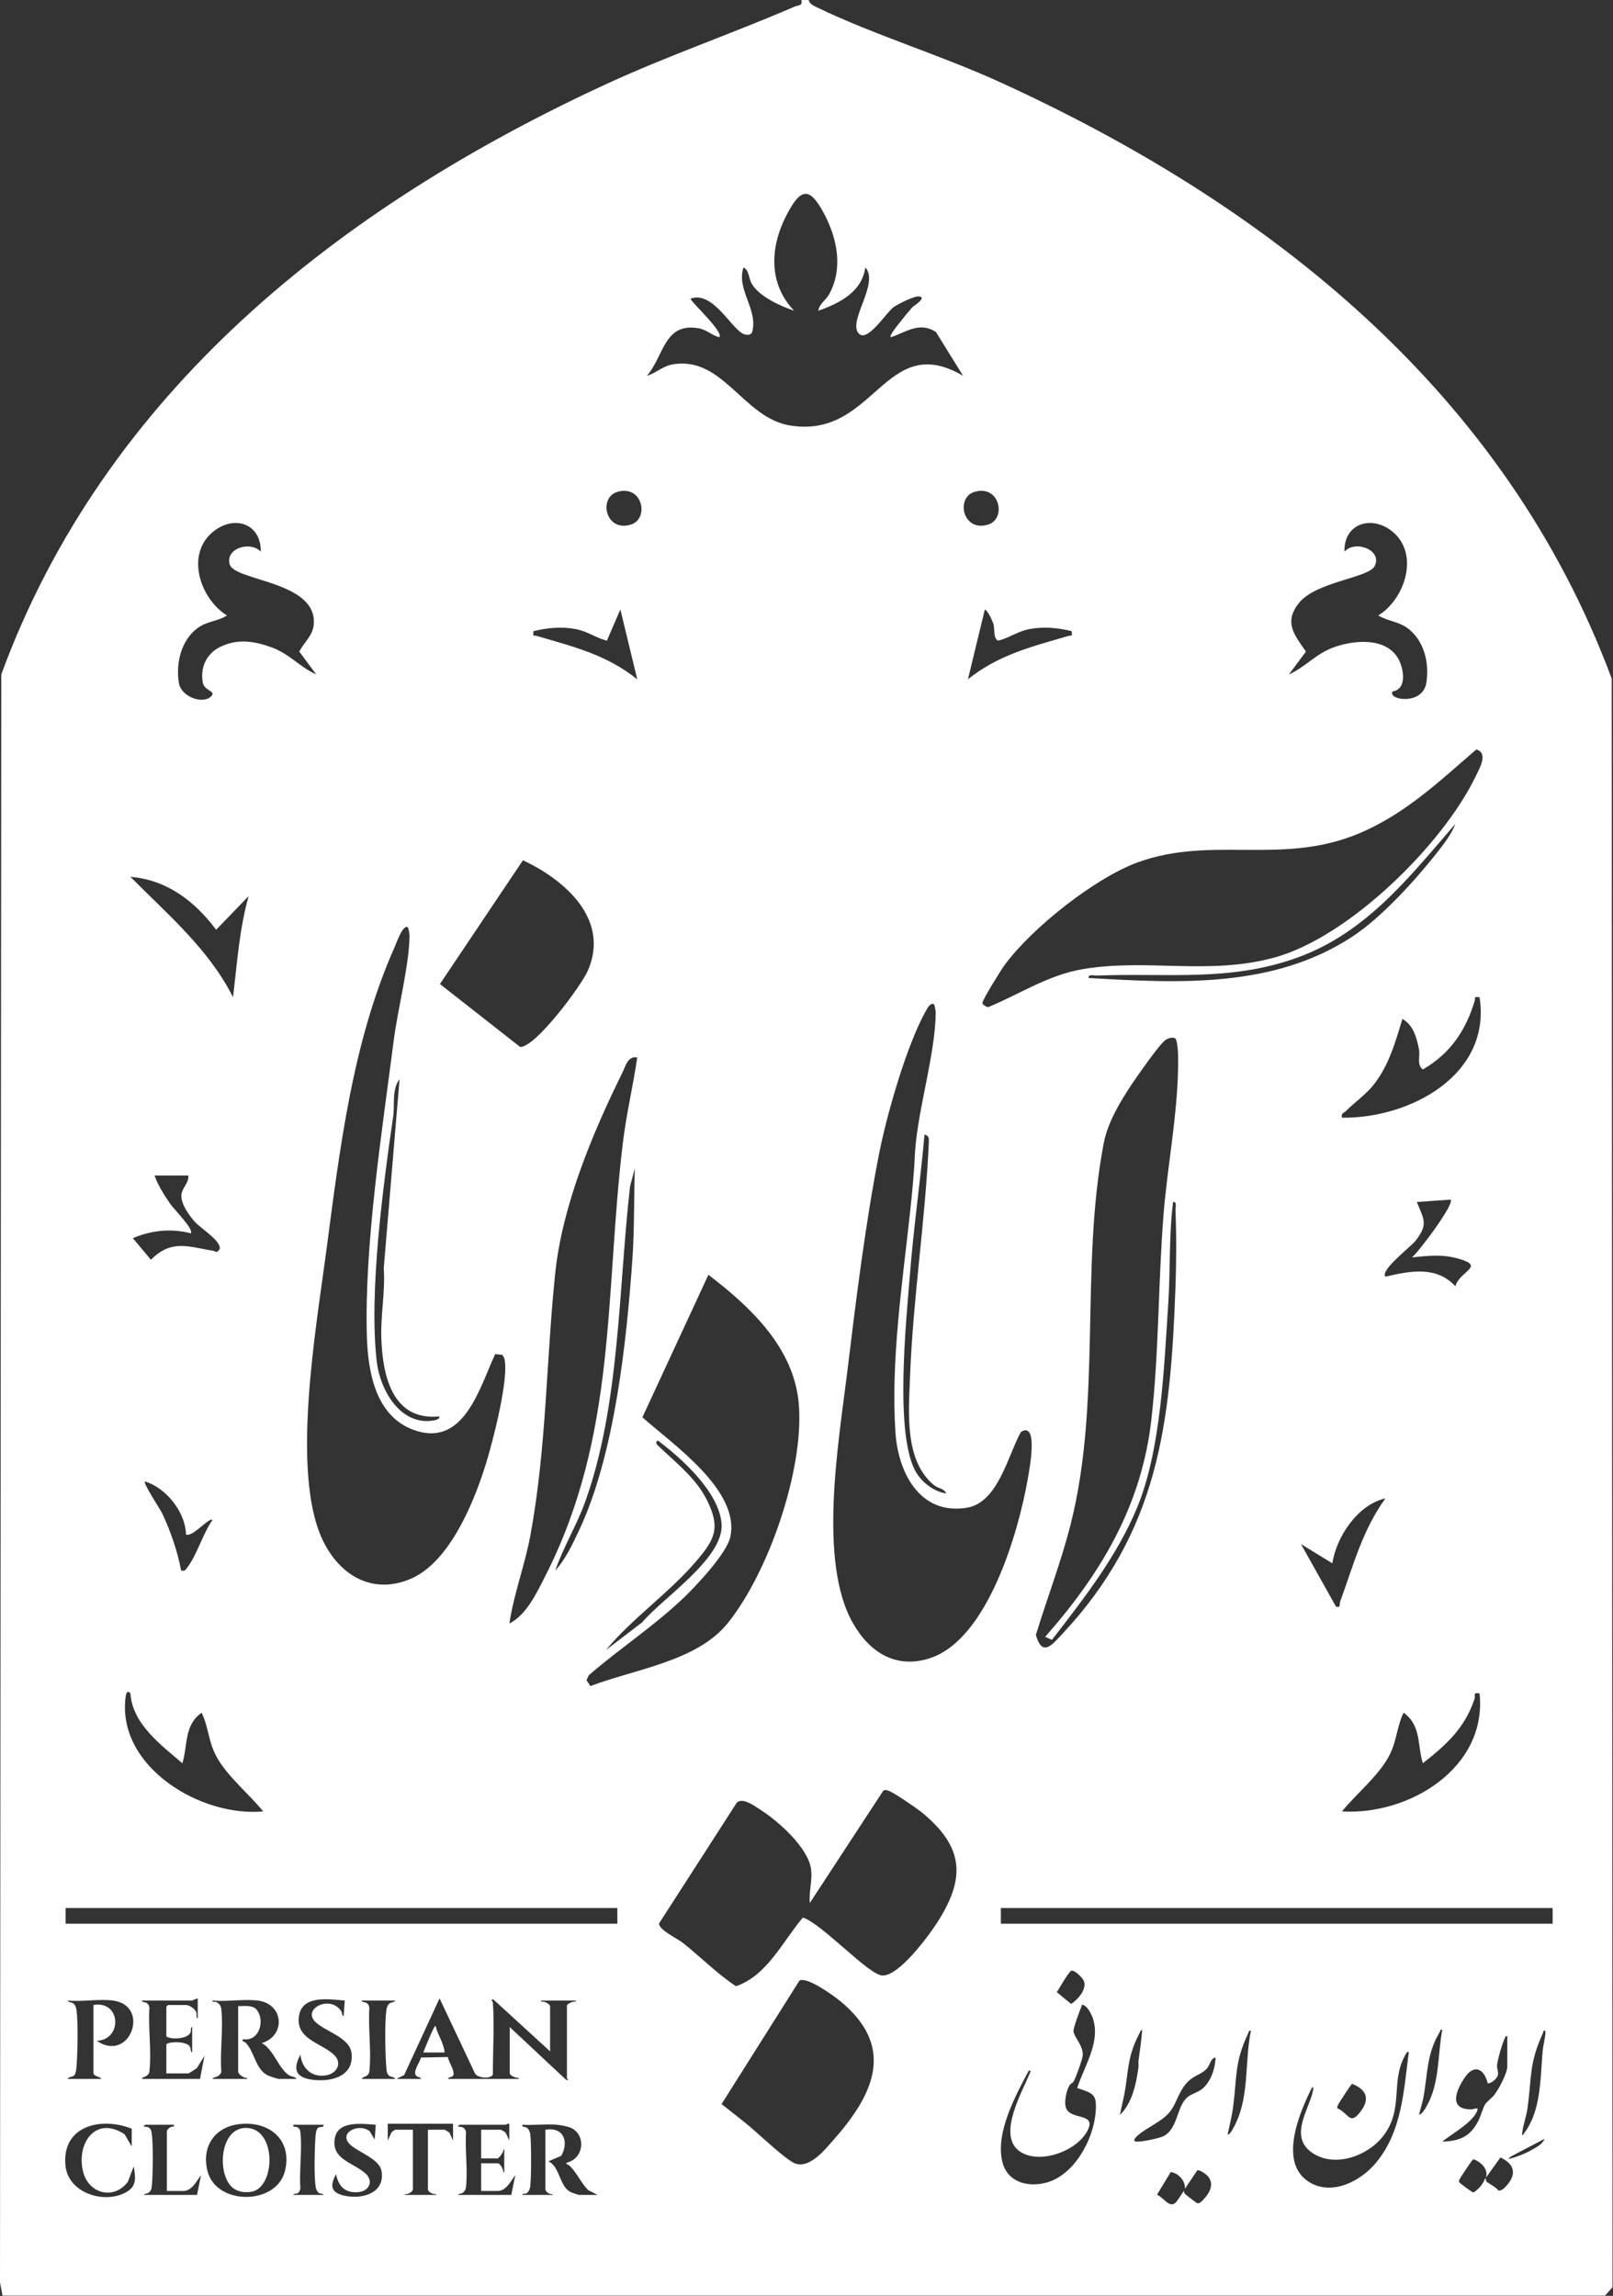 <svg width="85" height="121" viewBox="0 0 85 121" fill="none" xmlns="http://www.w3.org/2000/svg">
<rect x="0" y="0" width="85" height="121" fill="#333333" stroke="none"/>
<g clip-path="url(#clip0_12943_1043)">
<path d="M12.948 112.148C14.597 112.13 14.532 115.297 13.253 115.511C12.876 115.574 12.478 115.517 12.2 115.245L12.2 115.244C11.434 114.494 11.591 112.163 12.948 112.148Z" fill="white" style="fill:white;fill-opacity:1;"/>
<path d="M22.306 108.171C22.357 108.051 22.874 106.711 22.956 106.774C23.064 107.252 23.394 107.682 23.43 108.171H22.306Z" fill="white" style="fill:white;fill-opacity:1;"/>
<path fill-rule="evenodd" clip-rule="evenodd" d="M42.612 0.001C42.693 0.231 42.852 0.29 43.052 0.387C46.032 1.83 49.528 2.889 52.618 4.295C66.897 10.794 79.323 20.672 84.933 35.768L84.975 120.545L84.582 120.985H0.132L0 120.293L0.067 35.545C5.537 20.637 17.947 10.888 31.97 4.421C35.22 2.922 38.604 1.765 41.883 0.345C42.075 0.262 42.298 0.325 42.231 0H42.613L42.612 0.001ZM63.65 114.691C63.57 114.601 63.206 114.322 63.087 114.391L62.443 115.357C62.474 114.938 62.099 114.526 61.693 114.476L60.97 115.667C61.363 115.83 61.674 116.516 62.049 115.964L62.393 115.454C62.392 115.517 62.399 115.575 62.443 115.624C62.479 115.663 63.044 116.1 63.082 116.113C63.221 116.161 63.381 115.965 63.469 115.867C63.766 115.533 63.991 115.08 63.649 114.692L63.65 114.691ZM6.942 112.189C5.299 111.539 3.237 112.049 3.451 114.143C3.594 115.542 5.389 116.149 6.555 115.585C7.221 115.264 7.152 114.812 7.048 114.17L6.739 114.985C6.011 115.963 4.658 115.629 4.373 114.432C4.02 112.943 5.049 111.484 6.566 112.482L6.942 113.127V112.189ZM15.013 114.431C15.421 112.82 14.235 111.778 12.646 111.944C11.302 112.084 10.606 113.149 10.937 114.43C11.406 116.246 14.559 116.224 15.013 114.431ZM19.8 111.981C19.099 111.934 17.809 111.742 17.643 112.697C17.449 113.816 18.629 113.969 19.272 114.559C19.689 114.941 19.46 115.461 18.928 115.525C18.211 115.611 17.839 115.249 17.71 114.586C17.377 115.196 17.425 115.556 18.148 115.718C19.093 115.929 20.307 115.579 20.104 114.416C19.998 113.807 18.948 113.447 18.505 113.074C17.744 112.433 18.893 111.857 19.48 112.322L19.746 112.762L19.8 111.981H19.8ZM15.461 111.981C15.423 112.143 15.568 112.062 15.67 112.113C15.809 112.183 15.821 112.284 15.835 112.421C15.925 113.338 15.763 114.404 15.829 115.339C15.816 115.415 15.767 115.537 15.704 115.58C15.605 115.647 15.468 115.584 15.461 115.68H17.049C17.019 115.584 16.893 115.647 16.779 115.555C16.694 115.487 16.645 115.338 16.63 115.233C16.546 114.646 16.578 113.252 16.623 112.63C16.632 112.498 16.653 112.281 16.727 112.173C16.818 112.041 17.061 112.167 17.05 111.998L17.048 111.981H15.461ZM20.435 111.929V112.815L20.621 112.399C20.652 112.359 20.801 112.242 20.832 112.242H21.758V115.394C21.758 115.501 21.467 115.685 21.334 115.629V115.68H22.974V115.629C22.838 115.668 22.551 115.526 22.551 115.394V112.242H23.424C23.44 112.242 23.661 112.37 23.687 112.4L23.874 112.815V111.929H20.435ZM7.657 111.981C7.645 111.981 7.559 112.071 7.577 112.084C7.855 112.073 7.958 112.166 7.995 112.428C8.078 113.003 8.059 114.586 8.003 115.187C7.99 115.331 7.982 115.419 7.871 115.526C7.744 115.651 7.642 115.581 7.577 115.68H10.382L10.593 114.638C10.37 114.928 10.113 115.471 9.667 115.471H8.794V112.32C8.795 112.21 9.031 112.03 9.165 112.085V111.981L9.164 111.981H7.657ZM26.837 111.929C26.763 111.898 26.678 111.981 26.652 111.981H24.218C24.205 111.981 24.12 112.071 24.138 112.084C24.359 112.074 24.521 112.143 24.558 112.375C24.5 113.279 24.648 114.297 24.564 115.187C24.551 115.331 24.543 115.419 24.432 115.526C24.305 115.651 24.203 115.581 24.138 115.68H26.943L27.154 114.638C26.931 114.928 26.674 115.471 26.228 115.471H25.355V114.013H26.228C26.361 114.013 26.538 114.346 26.52 114.482H26.573V113.284H26.52C26.575 113.4 26.281 113.753 26.228 113.753H25.355V112.242H26.387C26.403 112.242 26.624 112.37 26.65 112.4L26.837 112.815V111.929ZM29.35 111.981C28.765 111.932 28.117 112.017 27.525 111.981C27.502 112.153 27.683 112.041 27.82 112.185C27.891 112.259 27.929 112.381 27.943 112.48C28.001 112.885 28.01 114.965 27.925 115.319C27.902 115.417 27.828 115.555 27.735 115.6C27.654 115.641 27.519 115.586 27.525 115.68H29.112V115.628C28.977 115.684 28.742 115.502 28.742 115.393V112.241C29.707 112.087 29.986 112.863 29.581 113.615L28.901 113.908C29.508 114.192 29.464 115.186 30.046 115.516C30.103 115.548 30.477 115.68 30.514 115.68H31.493L30.988 115.422C30.614 115.041 30.393 114.498 30.013 114.14C29.943 114.074 29.711 114.027 29.931 113.96C30.789 113.702 30.875 112.504 30.085 112.143C29.917 112.066 29.535 111.996 29.35 111.981V111.981ZM78.303 114.772C78.444 114.328 78.063 113.966 77.682 113.806L77.618 113.819C77.561 113.848 76.941 114.788 76.907 114.873C76.884 114.931 76.871 114.954 76.905 115.016C76.931 115.064 77.585 115.553 77.644 115.551C77.918 115.389 78.145 115.117 78.255 114.821C78.342 114.806 78.282 114.906 78.315 114.953L78.314 114.954C78.374 115.04 78.858 115.273 78.94 115.431C79.113 115.527 79.376 115.218 79.477 115.088C79.952 114.473 79.716 114.011 79.068 113.704L78.303 114.772ZM74.24 108.146C74.142 108.126 74.122 108.192 74.083 108.258C73.236 109.681 74.01 111.128 72.89 112.576C72.075 113.629 70.317 114.275 69.133 113.448C67.912 112.596 68.98 111.184 69.186 110.205C69.196 110.156 69.241 109.989 69.15 109.998C68.462 111.351 67.304 114.087 69.084 115.056C70.276 115.705 71.726 114.924 72.503 113.993C73.882 112.342 73.972 110.18 74.24 108.146L74.24 108.146ZM57.075 105.666C56.98 105.642 57.013 105.694 56.986 105.758C56.898 105.965 56.558 106.879 56.57 107.047C56.592 107.37 57.119 107.833 57.053 108.36C57.028 108.563 56.687 109.518 56.579 109.692C56.517 109.79 56.429 109.807 56.378 109.881C56.191 110.151 56.052 110.821 56.189 111.129C56.451 111.717 57.688 111.375 57.361 112.175C56.887 113.333 54.791 114.124 53.732 113.381C52.506 112.521 53.916 110.175 54.317 109.145L54.219 109.121C53.516 110.438 52.462 112.372 52.813 113.905C53.06 114.984 54.108 115.288 55.1 115.041C56.597 114.668 57.62 112.77 57.736 111.331C57.815 110.37 57.629 110.333 56.764 110.045C57.15 108.846 58.079 107.521 57.536 106.232C57.462 106.055 57.268 105.717 57.075 105.666ZM44.255 105.445C43.91 105.164 42.517 104.158 42.129 104.383L38.024 110.89L39.167 111.793C39.932 112.396 40.984 113.455 41.728 113.934C42.564 114.471 43.48 113.284 44.014 112.674C46.133 110.253 47.15 107.807 44.255 105.445ZM79.609 113.66L79.478 113.797C79.928 113.674 80.381 113.507 80.784 113.27C81.004 113.14 81.302 112.988 81.387 112.726L79.609 113.66ZM79.429 107.317C79.318 107.298 79.351 107.322 79.32 107.379C79.186 107.624 78.881 108.635 78.888 108.902C78.893 109.051 78.961 109.175 78.938 109.335C78.909 109.541 78.606 109.8 78.402 109.802C78.215 109.043 77.696 108.747 77.187 109.495C76.727 110.17 76.312 111.19 77.547 111.169C77.633 111.167 77.903 111.051 77.862 111.19C77.671 111.839 76.499 112.455 76.002 112.872C76.944 112.834 77.471 112.61 77.906 111.77C78.035 111.519 78.131 111.125 78.261 110.906C78.345 110.766 78.614 110.574 78.743 110.41C78.979 110.11 79.429 109.267 79.429 108.901V107.317ZM64.058 108.438C63.803 108.477 63.764 108.798 63.639 108.971C63.427 109.261 63.024 109.36 62.74 109.587C62.123 110.081 62.067 110.774 61.636 111.314C61.246 111.802 60.434 112.128 59.971 112.532C59.905 112.59 59.707 112.752 59.797 112.849C59.969 112.944 61.089 112.693 61.301 112.588C62.104 112.191 61.988 110.954 62.623 110.493C62.832 110.341 63.097 110.281 63.319 110.115C63.785 109.765 64.023 109.067 64.055 108.493L64.058 108.438ZM81.436 107.025C81.309 106.998 81.336 107.086 81.303 107.158C80.571 108.768 80.723 109.422 80.499 111.087C80.443 111.508 80.236 112.095 80.211 112.457C80.209 112.488 80.198 112.538 80.236 112.531C81.22 111.325 81.162 109.607 81.29 108.121C81.316 107.817 81.416 107.453 81.436 107.171C81.439 107.123 81.433 107.073 81.436 107.025H81.436ZM65.918 107.025C65.793 106.995 65.804 107.105 65.765 107.187C65.048 108.7 65.189 109.463 64.982 111.039C64.918 111.528 64.797 112.001 64.695 112.482C64.796 112.595 65.092 111.963 65.12 111.906C65.84 110.401 65.59 108.632 65.918 107.025ZM6.942 112.189L6.943 112.19L6.942 112.189V112.189ZM23.874 111.929H23.874L23.874 111.929V111.929ZM71.252 109.824C71.192 109.853 70.552 110.836 70.509 110.937C70.487 110.988 70.446 111.059 70.477 111.111C71.102 111.401 71.13 112.049 71.715 111.26C72.208 110.596 71.988 110.117 71.252 109.824ZM76.002 106.976C75.871 106.949 75.918 107.01 75.88 107.072C75.158 108.285 75.252 109.241 75.009 110.543C74.95 110.856 74.847 111.15 74.779 111.459C74.963 111.391 75.083 111.171 75.178 111.004C75.874 109.784 75.753 108.317 76.002 106.976H76.002ZM60.19 106.976C60.111 106.995 60.083 107.088 60.05 107.153C59.466 108.289 59.483 108.853 59.303 110.063C59.232 110.534 59.106 110.993 59.016 111.459C59.664 110.845 59.878 109.811 59.994 108.949C60.009 108.838 59.981 108.72 59.995 108.608C60.065 108.065 60.154 107.523 60.19 106.976ZM18.167 105.436C17.265 105.359 15.815 105.118 15.74 106.394C15.674 107.515 17.016 107.697 17.628 108.323C18.052 108.756 17.73 109.291 17.178 109.378C16.419 109.498 15.905 109 15.832 108.287C15.366 109.151 15.662 109.542 16.601 109.624C17.583 109.71 18.667 109.363 18.523 108.198C18.421 107.364 17.105 107.06 16.601 106.542C15.932 105.855 17.415 105.121 17.983 105.996C18.042 106.087 18.007 106.245 18.108 106.25L18.168 105.436H18.167ZM21.298 109.36L20.888 109.567H22.189C22.183 109.468 22.035 109.487 21.953 109.419C21.705 109.212 22.126 108.699 22.182 108.439L23.599 108.411C23.634 108.659 24.008 109.181 23.875 109.393C23.813 109.492 23.618 109.453 23.607 109.567H27.332V109.509C27.186 109.522 26.86 109.404 26.86 109.247V106.832L29.846 109.624C30.027 109.639 29.875 109.561 29.875 109.538V105.698C29.875 105.61 30.235 105.448 30.348 105.494V105.436H28.515V105.494C28.667 105.45 28.988 105.608 28.988 105.756V108.112L26.001 105.379C25.807 105.371 25.97 105.491 25.973 105.523H25.973C26.054 106.72 25.973 108.088 25.973 109.305C25.973 109.576 25.096 109.563 25.001 109.214L23.164 105.32L21.298 109.36ZM20.828 105.436H19.054C19.077 105.544 19.244 105.497 19.349 105.583C19.419 105.642 19.452 105.731 19.465 105.818C19.392 106.861 19.573 108.052 19.472 109.076C19.462 109.176 19.471 109.214 19.413 109.309C19.328 109.45 19.119 109.446 19.055 109.567H20.828C20.776 109.439 20.578 109.486 20.471 109.367C20.366 109.25 20.364 109.047 20.353 108.9C20.299 108.208 20.267 106.593 20.361 105.936C20.374 105.84 20.41 105.713 20.472 105.638C20.589 105.497 20.761 105.556 20.828 105.436L20.828 105.436ZM13.585 105.436C12.851 105.346 11.944 105.503 11.19 105.436C11.183 105.544 11.336 105.475 11.425 105.525C11.595 105.622 11.649 105.745 11.667 105.928C11.77 106.952 11.585 108.145 11.662 109.188C11.65 109.281 11.586 109.339 11.517 109.394C11.395 109.49 11.243 109.464 11.191 109.567H13.023V109.509C12.869 109.55 12.551 109.315 12.551 109.189V105.727C12.899 105.737 13.35 105.641 13.57 105.975C13.956 106.564 13.643 107.598 12.817 107.472C12.694 107.594 12.877 107.59 12.934 107.645C13.406 108.108 13.457 109.036 14.085 109.366C14.19 109.421 14.618 109.567 14.709 109.567H15.625C15.574 109.449 15.367 109.454 15.25 109.384C14.686 109.045 14.421 108.004 13.793 107.676C15.072 107.3 14.967 105.606 13.585 105.436L13.585 105.436ZM5.958 105.436C5.233 105.34 4.31 105.507 3.563 105.436C3.631 105.556 3.802 105.497 3.92 105.638C3.982 105.713 4.017 105.84 4.031 105.936C4.124 106.591 4.089 108.148 4.038 108.842C4.028 108.985 4.011 109.258 3.922 109.367C3.825 109.485 3.609 109.438 3.563 109.567H5.336C5.315 109.443 4.923 109.442 4.923 109.247V105.669C6.381 105.416 6.469 107.498 5.1 107.559C6.852 108.748 7.951 105.699 5.958 105.436V105.436ZM10.421 105.32C10.339 105.331 10.154 105.436 10.096 105.436H7.465C7.488 105.544 7.655 105.496 7.759 105.583C7.829 105.641 7.862 105.731 7.875 105.818C7.803 106.86 7.984 108.052 7.883 109.076C7.873 109.175 7.881 109.214 7.824 109.309C7.738 109.45 7.529 109.445 7.465 109.567H10.54L10.776 108.345L10.386 108.978C10.328 109.034 9.958 109.275 9.919 109.275H8.766V107.734C9.005 107.573 9.785 107.595 9.976 107.823C10.084 107.951 10.01 108.12 10.126 108.17V106.832C10.019 106.839 10.084 107.012 10.036 107.122C9.889 107.46 9.044 107.509 8.766 107.327V105.756L8.855 105.669H9.801C9.979 105.669 10.291 105.876 10.347 106.061C10.378 106.164 10.312 106.361 10.422 106.367L10.421 106.367V105.32ZM79.429 107.317L79.429 107.317L79.429 107.317V107.317ZM65.918 107.025L65.918 107.025L65.918 107.025L65.918 107.025ZM57.117 104.407C57.052 104.238 56.639 103.816 56.455 103.863C56.334 103.894 55.8 104.824 55.692 104.995L56.446 105.613C56.791 105.392 57.285 104.845 57.117 104.407ZM46.814 94.376C46.665 94.333 46.594 94.296 46.495 94.454L42.675 100.293C42.616 99.685 42.831 99.082 42.731 98.46C42.557 97.374 41.056 96.021 40.161 95.44C39.847 95.237 39.158 94.704 38.833 94.997V94.996L34.728 101.375C34.734 101.724 35.696 102.166 35.988 102.398C36.93 103.143 37.777 104.015 38.784 104.68C40.427 104.12 41.247 102.314 42.308 101.06C43.293 101.365 45.764 104.077 46.492 104.115C47.369 104.16 48.937 102.029 49.405 101.298C50.893 98.971 50.794 97.345 48.591 95.531C48.316 95.304 47.078 94.451 46.814 94.376ZM3.456 100.558V101.384H32.532V100.558H3.456ZM52.743 100.558V101.384H81.819V100.558H52.743ZM6.873 89.247C6.708 89.042 6.642 89.261 6.619 89.435C6.145 93.117 10.589 95.777 13.869 95.467C13.101 94.514 11.899 93.568 11.348 92.463C10.988 91.742 10.968 90.968 10.626 90.266C9.685 90.925 9.906 91.981 9.61 92.928C8.478 91.962 6.974 90.85 6.873 89.247ZM77.968 89.248C77.589 89.182 77.767 89.348 77.701 89.545C77.186 91.079 76.234 91.942 74.979 92.928C74.683 91.981 74.904 90.925 73.963 90.266C73.621 90.968 73.601 91.742 73.241 92.463C72.69 93.568 71.488 94.514 70.72 95.467C74.246 95.682 78.381 93.177 77.968 89.248ZM33.853 74.695C35.444 76.12 39.015 78.542 38.485 81.003C38.301 81.857 36.728 83.533 36.065 84.173C34.512 85.671 32.659 86.876 31.031 88.289L30.906 88.549L31.113 88.862C33.42 87.975 36.715 87.569 38.34 85.556C40.506 82.872 42.347 77.508 42.101 74.079C41.886 71.075 39.587 68.91 37.331 67.185L33.853 74.695ZM49.225 52.94C49.055 52.809 48.886 53.112 48.818 53.231C47.797 55.005 46.733 58.739 46.331 60.777C45.609 64.442 45.1 68.576 44.648 72.301C44.201 75.987 43.085 82.316 44.962 85.571C45.853 87.118 47.265 87.992 49.063 87.371C52.052 86.338 53.661 80.787 54.153 77.979C54.22 77.596 54.767 74.856 53.799 75.468C53.108 76.709 52.602 79.2 50.936 79.465C48.458 79.858 47.323 77.591 47.186 75.48C46.941 71.7 47.546 67.668 47.954 63.92C48.073 62.831 48.175 61.735 48.225 60.636C48.384 58.406 49.294 55.52 49.308 53.359C49.308 53.27 49.243 52.954 49.226 52.94H49.225ZM34.663 75.918C34.461 76.043 34.694 76.202 34.793 76.297C35.675 77.133 36.693 77.933 37.249 79.05C37.978 80.519 37.682 81.112 36.7 82.267C35.278 83.939 33.341 85.266 31.929 86.961V86.961L33.838 85.504C34.919 84.216 38.154 82.123 38.025 80.315C37.908 78.655 35.926 76.857 34.663 75.918ZM61.932 54.729C61.789 54.633 61.519 54.726 61.374 54.846C61.047 55.115 59.924 56.715 59.627 57.164C59.009 58.095 58.37 59.162 58.159 60.269C56.911 66.809 58.063 73.884 56.413 80.362C55.914 82.322 55.178 84.235 54.586 86.169C54.923 87.328 55.415 86.719 55.963 86.133C61.071 80.68 61.68 75.034 61.943 67.855C61.991 66.559 61.998 65.085 61.944 63.792C61.938 63.638 62.04 63.32 61.818 63.35C61.593 65.139 61.681 66.956 61.561 68.743C61.341 72.05 61.183 76.389 59.932 79.431C58.882 81.987 57.108 84.263 55.433 86.425L55.078 86.266C58.025 82.919 60.155 79.351 60.671 74.837C61.076 71.285 61.031 67.622 61.311 64.05C61.526 61.297 62.144 58.331 62.079 55.538C62.075 55.373 62.029 54.793 61.933 54.729L61.932 54.729ZM33.581 55.733C33.089 55.632 32.972 56.179 32.797 56.535C31.216 59.733 29.629 63.547 29.259 67.096C28.78 71.695 28.803 76.294 27.953 80.899C27.663 82.478 27.077 83.992 26.843 85.565C27.748 85.104 28.28 83.953 28.73 83.071C32.53 75.614 31.857 68.256 32.821 60.241C33.002 58.734 33.361 57.233 33.581 55.733ZM73.009 78.966C71.557 79.296 70.43 80.971 70.21 82.392L68.558 81.378L70.404 84.677C70.681 84.735 70.567 84.559 70.626 84.397C71.32 82.502 71.789 80.65 73.009 78.966V78.966ZM21.499 48.878C21.239 48.681 20.889 49.706 20.804 49.897C18.57 54.903 17.906 60.547 17.19 65.967C16.661 69.971 15.327 77.564 16.984 81.123C17.851 82.985 19.584 84.077 21.625 83.216C23.716 82.335 25.011 79.098 25.633 77.06C25.968 75.963 26.867 72.522 26.567 71.559L26.467 71.405L26.094 71.365C25.263 73.154 24.442 76.358 21.756 75.345C19.773 74.598 19.385 72.268 19.332 70.401C19.196 65.602 20.133 59.611 20.753 54.797C20.962 53.176 21.573 50.83 21.581 49.296C21.581 49.207 21.516 48.891 21.499 48.878ZM7.637 78.077C7.534 78.178 8.434 79.521 8.55 79.766C8.984 80.683 9.36 81.775 9.545 82.773C9.772 82.823 9.796 82.706 9.905 82.562C10.362 81.961 10.724 80.771 11.197 80.108C11.023 79.939 10.146 81.044 9.799 80.869H9.799C9.783 79.71 8.751 78.408 7.637 78.077ZM33.202 62.526C32.59 67.871 32.67 74.104 30.821 79.192C30.375 80.417 29.685 81.542 29.259 82.773C29.794 82.19 30.176 81.375 30.512 80.661C32.388 76.676 33.018 70.75 33.327 66.332C33.435 64.789 33.401 63.125 33.454 61.573L33.202 62.526ZM48.719 59.794C48.505 62.227 48.148 64.659 47.956 67.095C47.764 69.528 47.103 75.761 48.312 77.655C48.64 78.17 49.241 78.617 49.861 78.708C49.757 78.444 49.444 78.455 49.221 78.272C47.642 76.978 47.886 74.416 47.956 72.554C48.11 68.434 48.766 64.302 48.946 60.199C48.955 59.994 48.955 59.853 48.719 59.794ZM21.055 56.875C20.637 57.431 20.81 58.211 20.721 58.827C20.189 62.498 19.427 68.147 19.857 71.781C20.029 73.244 21.084 75.125 22.804 74.87C22.914 74.853 23.187 74.813 23.152 74.649V74.649C20.673 74.896 20.16 72.496 20.095 70.528C20.053 69.289 20.308 68.076 20.223 66.835L21.055 56.875ZM74.662 63.35C75.04 64.276 75.27 64.518 74.602 65.384C74.35 65.71 72.697 66.962 73.01 67.284C74.304 66.983 75.699 66.7 76.695 67.793C76.901 66.984 78.337 66.745 76.83 66.328C75.977 66.092 75.266 66.184 74.408 66.268C74.756 65.986 76.671 63.441 76.442 63.224L74.662 63.35ZM8.145 61.953C8.312 62.45 8.683 63.036 8.984 63.465C9.176 63.739 10.234 64.795 10.052 64.999C9.025 64.729 7.974 64.84 7.001 65.255L7.954 66.394C9.048 65.285 9.97 65.722 11.233 65.92C11.387 65.944 11.395 66.092 11.579 65.823C11.67 65.4 10.556 64.733 10.242 64.366C9.928 64 9.502 63.403 9.565 62.938C9.613 62.582 9.965 62.333 9.925 61.953H8.145ZM77.968 52.558C77.634 52.522 77.767 52.562 77.712 52.745C77.245 54.316 76.416 55.532 74.979 56.365C74.645 56.112 74.847 55.664 74.776 55.302C74.657 54.697 74.481 54.022 73.9 53.702C73.53 54.937 73.185 56.168 72.37 57.19C71.966 57.697 71.374 58.103 70.933 58.549C70.823 58.661 70.654 58.656 70.719 58.906C74.309 58.954 78.61 56.638 77.967 52.558H77.968ZM23.184 51.862L27.413 55.179C28.23 55.19 30.629 51.955 30.975 51.163C32.159 48.458 29.778 46.378 27.558 45.339V45.338L23.184 51.862ZM77.798 39.498C75.862 41.171 74.057 42.888 71.656 43.908C67.579 45.639 63.884 44.021 59.968 45.444C57.698 46.268 54.36 48.919 52.936 50.866C52.755 51.115 51.74 52.733 51.769 52.873C51.786 52.95 51.978 53.083 52.088 53.073C53.77 52.38 55.227 51.383 57.085 51.072C60.47 50.506 63.694 51.412 67.159 50.465C71.088 49.39 76.049 44.504 77.781 40.881C77.976 40.472 78.438 39.693 77.798 39.498V39.498ZM6.873 46.212C8.83 48.185 11.014 50.032 12.279 52.558C12.495 50.771 12.611 48.967 13.103 47.228L11.389 49.002C10.276 47.506 8.795 46.366 6.873 46.212ZM76.696 43.418C74.284 46.209 72.015 49.133 68.417 50.45C64.825 51.766 61.504 51.265 57.809 51.416C57.654 51.422 57.336 51.32 57.365 51.542H57.366C62.138 51.823 67.111 52.09 71.268 49.361C72.791 48.36 74.537 46.44 75.676 45.002C76.047 44.533 76.483 43.98 76.696 43.418ZM13.74 29.072C13.768 27.599 12.349 27.112 11.229 28.025C9.757 29.224 10.551 31.558 11.958 32.437C11.483 32.75 10.934 32.73 10.442 33.08C9.545 33.72 9.26 34.947 9.424 35.984C9.543 36.738 10.704 37.141 11.135 36.692C11.404 36.412 10.774 36.416 10.691 35.989C10.537 35.195 10.872 34.456 11.591 34.1C12.513 33.643 13.4 33.783 14.337 34.127C15.249 34.463 15.815 35.165 16.665 35.546L15.771 34.341C16.013 33.855 16.476 33.514 16.532 32.929C16.757 30.622 12.354 30.631 12.104 29.744C11.863 28.89 13.195 28.497 13.739 29.072H13.74ZM73.506 28.132C72.431 27.099 70.809 27.506 70.849 29.072C71.417 28.439 72.86 28.988 72.442 29.833C72.129 30.466 69.329 30.643 68.432 31.802C67.647 32.815 68.209 33.457 68.818 34.34L67.923 35.546C68.773 35.164 69.339 34.462 70.252 34.126C71.306 33.738 73.002 33.56 73.673 34.694C73.977 35.209 74.161 36.329 73.392 36.437L73.391 36.438C73.075 36.883 74.971 37.212 75.164 35.984C75.32 34.987 75.079 33.868 74.285 33.194C73.753 32.742 73.185 32.769 72.63 32.436C73.986 31.608 74.774 29.352 73.506 28.132ZM31.981 33.765C31.38 33.613 30.969 33.272 30.324 33.152C29.592 33.015 28.835 33.087 28.114 33.264C28.076 33.592 28.114 33.465 28.299 33.519C30.216 34.083 31.968 34.505 33.581 35.801L32.691 32.12L31.981 33.765ZM51.008 35.801C52.62 34.505 54.372 34.082 56.29 33.519C56.474 33.465 56.512 33.592 56.475 33.264V33.264C55.753 33.086 54.997 33.015 54.264 33.151C53.62 33.271 53.208 33.613 52.608 33.764C52.329 33.681 52.434 33.135 52.346 32.877C52.284 32.696 52.075 32.212 51.898 32.12L51.008 35.801ZM33.238 27.65C34.233 27.351 33.866 25.524 32.527 25.925C31.531 26.224 31.898 28.052 33.238 27.65ZM52.061 27.65C53.057 27.351 52.69 25.524 51.351 25.925C50.355 26.224 50.722 28.052 52.061 27.65ZM43.444 11.294C42.659 9.801 42.191 9.9 41.445 11.341C40.579 13.014 40.476 14.954 41.849 16.376C41.12 16.128 40.041 15.646 39.628 14.976C39.434 14.662 39.501 14.261 39.18 14.093C38.779 15.251 39.984 16.333 39.629 17.525C39.529 17.671 39.423 17.652 39.27 17.629C38.636 17.531 37.607 15.267 36.381 15.745C36.565 16.065 38.15 17.511 37.906 17.774C37.5 17.673 37.247 17.372 36.796 17.298C34.987 16.999 34.997 18.754 34.092 19.805C34.571 19.662 34.932 19.291 35.457 19.202C38.082 18.755 39.169 21.997 41.588 22.416C46.104 23.197 46.595 17.365 50.751 19.806L49.318 17.492C48.437 16.937 47.773 17.501 46.938 17.774C46.843 17.685 47.354 17.076 47.449 16.953C47.624 16.726 47.892 16.4 48.082 16.188C48.12 16.146 48.912 15.651 48.401 15.621C48.16 15.606 47.315 16.023 47.075 16.199C46.693 16.479 45.651 18.166 45.213 17.527C44.735 16.831 46.34 14.912 45.6 14.094C45.416 15.396 44.241 15.98 43.122 16.378L43.122 16.378C43.172 16.009 43.513 15.838 43.7 15.496C44.431 14.156 44.127 12.594 43.444 11.294Z" fill="white" style="fill:white;fill-opacity:1;"/>
</g>
<defs>
<clipPath id="clip0_12943_1043">
<rect width="85" height="121" fill="white" style="fill:white;fill-opacity:1;"/>
</clipPath>
</defs>
</svg>
